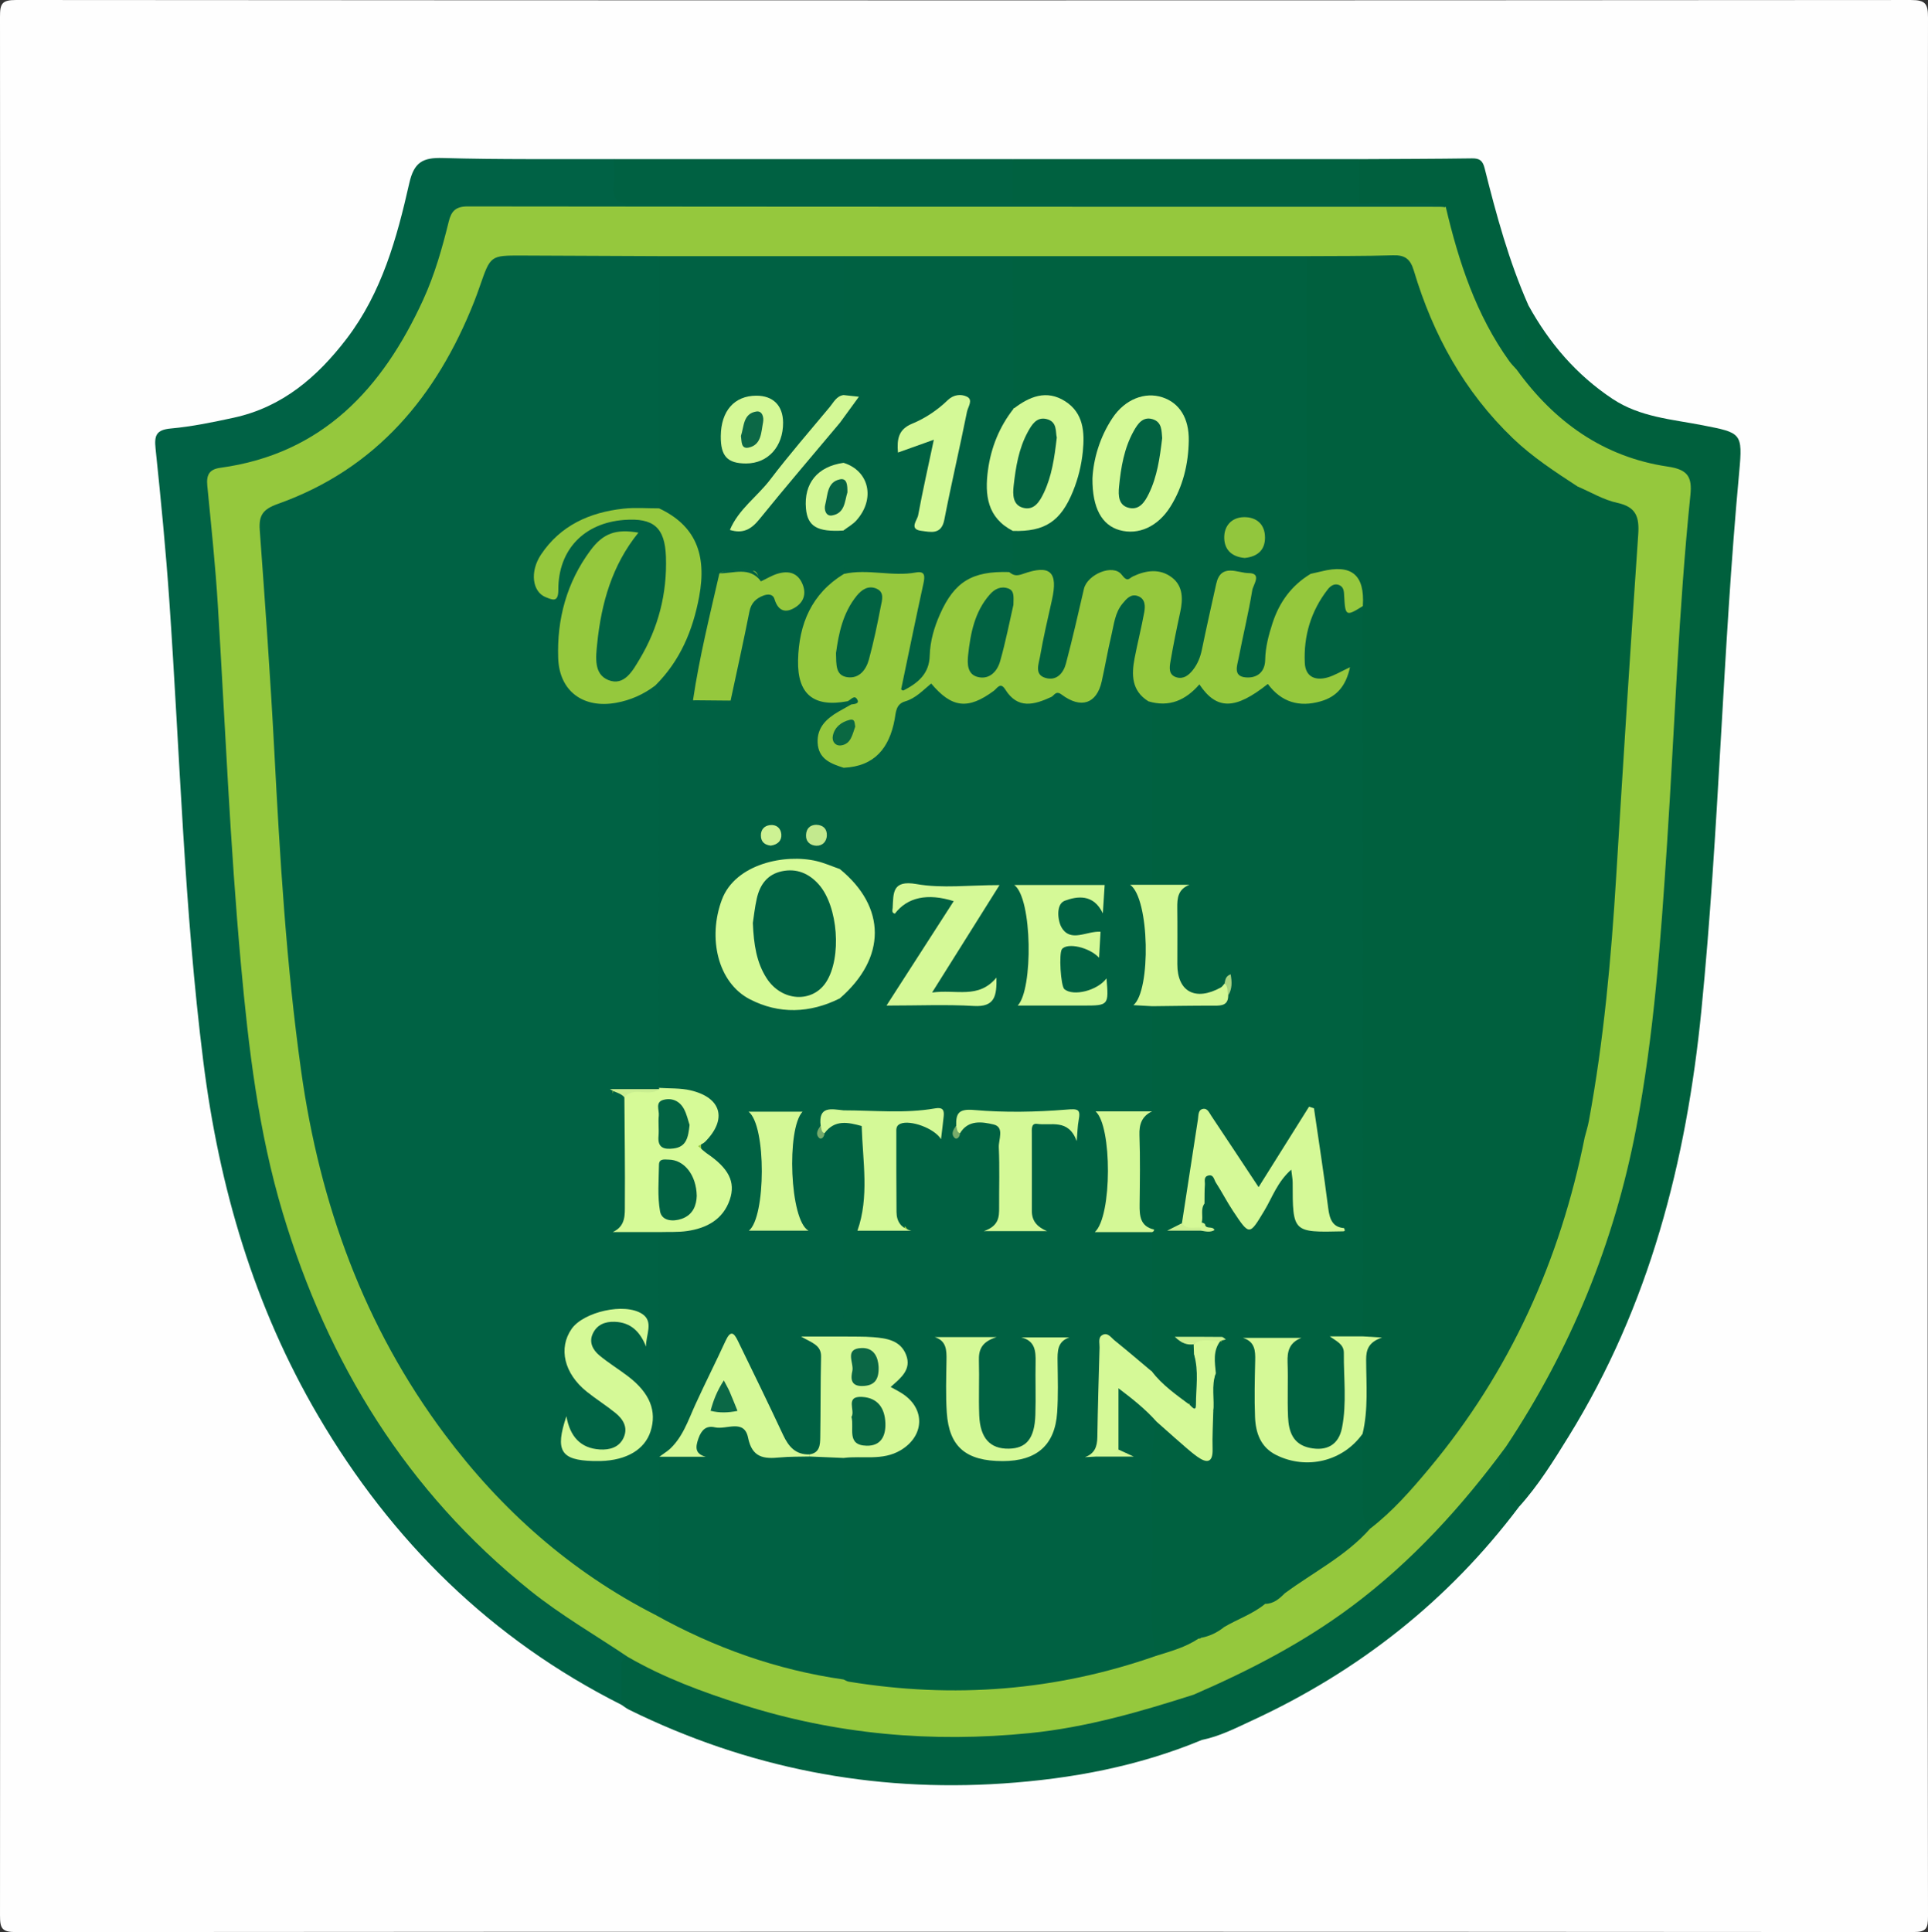 <?xml version="1.0" encoding="UTF-8"?>
<svg xmlns="http://www.w3.org/2000/svg" xmlns:xlink="http://www.w3.org/1999/xlink" width="4761.59pt" height="4771.33pt" viewBox="0 0 4761.59 4771.33" version="1.1">
<rect x="0" y="0" width="4761.59" height="4771.33" fill="#333333" stroke="none"/>
<defs>
<clipPath id="clip1">
  <path d="M 0 0 L 4761.59 0 L 4761.59 4771.328 L 0 4771.328 Z M 0 0 "/>
</clipPath>
</defs>
<g id="surface1">
<g clip-path="url(#clip1)" clip-rule="nonzero">
<path style=" stroke:none;fill-rule:evenodd;fill:rgb(99.609%,99.609%,99.609%);fill-opacity:1;" d="M 4760.781 2390.352 C 4760.781 3171.102 4760.559 3951.844 4761.59 4732.59 C 4761.629 4763.25 4757.051 4771.266 4724.141 4771.246 C 3162.641 4770.168 1601.148 4770.141 39.656 4771.328 C 4.406 4771.359 0.004 4761.988 0.023 4730.176 C 0.891 3167.129 0.895 1604.09 0 41.051 C -0.02 8.98 4.758 -0.031 39.746 0 C 1599.691 1.16 3159.641 1.16 4719.578 0.039 C 4755.871 0.012 4761.641 9.762 4761.59 43.461 C 4760.539 825.762 4760.781 1608.051 4760.781 2390.352 "/>
</g>
<path style=" stroke:none;fill-rule:evenodd;fill:rgb(0%,38.426%,27.051%);fill-opacity:1;" d="M 1534.801 4210.051 C 1213.121 4048.117 967.379 3805.898 786.184 3497.012 C 627.395 3226.309 541.035 2931.719 502.137 2621.48 C 454.703 2243.211 444.387 1862.328 418.098 1482.559 C 409.438 1357.531 397.266 1232.719 384.219 1108.051 C 380.801 1075.398 385.602 1061.449 422.051 1058.148 C 474.203 1053.422 526.023 1042.641 577.344 1031.5 C 697.215 1005.48 783.969 930.949 856.211 836.352 C 943.012 722.68 980.148 588.121 1010.789 452.43 C 1022.512 400.559 1043.961 388.809 1093.602 390.23 C 1234.371 394.281 1375.309 392.512 1516.18 393.031 C 1527.18 403.461 1528.52 417.328 1530.32 431.281 C 1537.59 487.379 1537.699 487.98 1596.379 488.031 C 1879.809 488.32 2163.238 488.172 2446.672 488.129 C 2465.25 488.129 2483.828 488 2502.41 489.23 C 2786.281 487.23 3070.141 486.898 3353.988 489.262 C 3407.898 487.43 3461.852 488.262 3515.781 488.781 C 3535.449 488.969 3556.461 487.059 3571.328 504.828 C 3567.922 526.711 3549.441 522.969 3535.422 524.699 C 3515.469 527.16 3495.211 525.762 3475.09 525.762 C 2722.559 525.781 1970.039 525.77 1217.512 525.781 C 1130.199 525.789 1129.66 525.66 1106.078 607.449 C 1062.512 758.578 996.59 896.211 879.535 1006.121 C 793.836 1086.602 697.926 1144.559 580.523 1164.16 C 527.102 1173.078 523.004 1181.559 528.578 1235.559 C 545.246 1397.07 553.68 1559.16 563.66 1721.199 C 574.867 1903.238 583.582 2085.449 598.824 2267.289 C 615.254 2463.262 632.336 2659.012 675.113 2851.379 C 755.637 3213.488 918.117 3532.559 1180.969 3796.621 C 1279.469 3895.582 1390.34 3980.27 1511.781 4050.352 C 1528.762 4060.148 1549.34 4066.648 1556.199 4088.582 C 1539.289 4127.332 1560.559 4172.844 1534.801 4210.051 "/>
<path style=" stroke:none;fill-rule:evenodd;fill:rgb(0%,37.646%,23.926%);fill-opacity:1;" d="M 3774.801 754.141 C 3826.031 847.141 3892.801 925.379 3982.219 984.879 C 4050.66 1030.422 4129.25 1035.328 4205.559 1050.309 C 4300.238 1068.891 4304.352 1068.621 4295.379 1165.27 C 4254.309 1607.75 4245.73 2052.461 4201.969 2494.738 C 4165 2868.391 4073.512 3224.738 3873.98 3547.469 C 3836.641 3607.859 3799.219 3668.398 3751.27 3721.391 C 3719.352 3724.359 3718.262 3699.699 3716.57 3679.422 C 3713.68 3644.691 3713.609 3609.719 3710.801 3574.949 C 3714.469 3551.23 3728.129 3531.988 3740.629 3512.629 C 3926.078 3225.578 4021.789 2908.219 4060.02 2571.199 C 4081.82 2379.078 4096.602 2186.512 4107.75 1993.441 C 4119.148 1795.93 4128.852 1598.25 4144.789 1401.039 C 4149.27 1345.648 4151.73 1289.961 4159.711 1234.711 C 4167.012 1184.129 4159.57 1173.391 4110.039 1164.941 C 3972.172 1141.43 3864.488 1067.219 3771.148 967.84 C 3756.199 951.91 3742.121 935.309 3742.238 911.488 C 3752.148 875.789 3752.352 839.219 3753.238 802.52 C 3753.691 784.5 3747.441 761.141 3774.801 754.141 "/>
<path style=" stroke:none;fill-rule:evenodd;fill:rgb(0%,38.036%,25.488%);fill-opacity:1;" d="M 1534.801 4210.051 C 1534.789 4181.461 1534.602 4152.871 1534.852 4124.281 C 1534.969 4111.195 1531.602 4096.008 1550.449 4091.715 C 1601.84 4094.766 1641.559 4128.039 1687.578 4145.145 C 1887.262 4219.363 2090.289 4271.742 2305.762 4275.027 C 2509.191 4278.121 2706.641 4253.535 2898.57 4185.863 C 2913.039 4180.762 2927.859 4175.25 2943.73 4180.434 C 2957.762 4190.512 2952.68 4205.328 2951.57 4218.094 C 2949.102 4246.32 2954.309 4272.379 2968.23 4296.871 C 2811.059 4362.23 2645.789 4392.988 2477.301 4404.34 C 2153.762 4426.121 1845.441 4365.699 1553.969 4222.387 C 1547.191 4219.066 1541.18 4214.199 1534.801 4210.051 "/>
<path style=" stroke:none;fill-rule:evenodd;fill:rgb(0%,38.036%,25.098%);fill-opacity:1;" d="M 2968.23 4296.871 C 2934.18 4279.977 2927.648 4244.016 2947.898 4185.047 C 2952.691 4167.605 2968.09 4162.848 2982.172 4157 C 3173.859 4077.332 3343.352 3963.082 3493.441 3820.996 C 3563.828 3754.371 3625.871 3679.141 3683.559 3600.75 C 3692.559 3588.531 3696.828 3567.711 3719.762 3571.949 C 3732.328 3605.879 3728.781 3641.25 3728.68 3676.23 C 3728.621 3695.469 3729.5 3713.441 3751.27 3721.391 C 3576.699 3953.262 3355.488 4127.031 3092.75 4248.625 C 3052.379 4267.301 3012.469 4287.883 2968.23 4296.871 "/>
<path style=" stroke:none;fill-rule:evenodd;fill:rgb(0%,38.036%,25.877%);fill-opacity:1;" d="M 2501.641 502.391 C 2187.461 502.602 1873.27 502.27 1559.09 503.789 C 1522.98 503.961 1512.398 491.449 1515.77 457.988 C 1517.93 436.539 1516.18 414.691 1516.18 393.031 L 2501.641 393.031 C 2522.441 429.48 2522.172 465.941 2501.641 502.391 "/>
<path style=" stroke:none;fill-rule:evenodd;fill:rgb(0%,38.036%,25.098%);fill-opacity:1;" d="M 2501.641 502.391 L 2501.641 393.031 L 3356.949 393.031 C 3377.75 429.48 3377.469 465.93 3356.961 502.391 C 3071.852 502.391 2786.75 502.391 2501.641 502.391 "/>
<path style=" stroke:none;fill-rule:evenodd;fill:rgb(0%,37.646%,24.315%);fill-opacity:1;" d="M 3356.961 502.391 C 3356.961 465.93 3356.961 429.48 3356.949 393.031 C 3449.859 392.512 3542.77 392.43 3635.66 391.121 C 3654.469 390.859 3661.949 396.941 3666.629 415.578 C 3695.531 530.672 3726.539 645.191 3774.801 754.141 C 3756.141 785.109 3769.32 818.969 3766.449 851.359 C 3764.441 873.949 3767.539 897.25 3745.609 912.66 C 3728.699 914.328 3720.82 901.859 3713.039 890.648 C 3638.84 783.629 3594.191 664.191 3565.68 538.059 C 3563.609 528.879 3563.68 519.57 3570.879 511.969 C 3526.75 492.91 3480.441 506.98 3435.281 503.371 C 3409.309 501.301 3383.078 502.602 3356.961 502.391 "/>
<path style=" stroke:none;fill-rule:evenodd;fill:rgb(58.397%,78.514%,23.926%);fill-opacity:1;" d="M 3570.879 511.969 C 3602.719 647.129 3645.578 777.75 3727.691 892.16 C 3732.961 899.488 3739.609 905.852 3745.621 912.66 C 3838.699 1041.648 3959.988 1128.828 4119.25 1152.32 C 4167.871 1159.5 4179.461 1177.23 4174.77 1222.859 C 4145.359 1508.961 4135.941 1796.449 4117.129 2083.301 C 4101.66 2319.051 4085.219 2555.059 4040.57 2787.719 C 3986.289 3070.539 3879.18 3332.012 3719.75 3571.949 C 3610.34 3720.488 3487.422 3855.703 3338.801 3966.734 C 3218.012 4056.969 3085.52 4125.379 2947.898 4185.047 C 2815.75 4227.371 2683.02 4265.84 2543.859 4279.867 C 2301.121 4304.316 2063.941 4283.281 1830.941 4208.949 C 1733.691 4177.938 1638.898 4142.91 1550.449 4091.715 C 1469.891 4037.547 1385.648 3989.121 1309.52 3928.059 C 1004.531 3683.379 809.961 3366.789 698.461 2995.66 C 638.086 2794.719 613.77 2587.711 594.871 2379.648 C 568.145 2085.352 556.102 1790.172 538.062 1495.352 C 532.023 1396.648 521.602 1298.18 511.98 1199.719 C 509.426 1173.59 516.152 1159.051 544.039 1155.25 C 796.594 1120.781 944.582 959.41 1044.871 740.852 C 1073.352 678.781 1091.988 613.289 1108.25 547.18 C 1114.551 521.551 1125.301 509.73 1155.07 509.77 C 1955.719 510.762 2756.359 510.641 3557.012 510.762 C 3561.629 510.762 3566.262 511.551 3570.879 511.969 "/>
<path style=" stroke:none;fill-rule:evenodd;fill:rgb(0%,38.426%,26.66%);fill-opacity:1;" d="M 1618.75 3988.051 C 1409.309 3881.238 1238.148 3729.191 1098.172 3541.891 C 899.062 3275.469 789.84 2972.871 743.871 2645.539 C 707.059 2383.359 691.406 2119.469 677.496 1855.328 C 667.895 1673.09 654.844 1491.02 641.504 1309.02 C 638.801 1272.141 649.879 1257.34 686.207 1244.41 C 929.234 1157.922 1078.629 978.469 1171.109 744.781 C 1176.23 731.84 1180.898 718.711 1185.469 705.559 C 1211.391 631.031 1211.352 630.84 1288.609 631.07 C 1401.648 631.41 1514.691 632.039 1627.73 632.551 C 1639.629 646.25 1642.199 662.922 1642.262 680.121 C 1642.891 858.871 1643.371 1037.621 1641.988 1216.359 C 1641.922 1225.609 1640.578 1234.801 1637.879 1243.602 C 1622.379 1277.621 1590.852 1267.52 1564.75 1268.012 C 1479.27 1269.629 1407.578 1299.969 1354.262 1367.41 C 1332.32 1395.172 1321.879 1426.73 1351.238 1458.359 C 1371.191 1450.969 1364.609 1434.172 1367.238 1422.051 C 1388.461 1324.289 1477.16 1261 1576.781 1272.75 C 1610.852 1276.781 1633.699 1293.879 1646.469 1325.781 C 1658.309 1355.359 1660.711 1386.02 1657.648 1417.051 C 1651.219 1482.219 1634.391 1544.73 1606.621 1604.16 C 1600.07 1618.18 1593.57 1632.52 1583.371 1644.191 C 1561.281 1669.469 1541.578 1701.66 1499.879 1688.398 C 1473.18 1679.898 1456.781 1639.16 1461.09 1596.18 C 1470.578 1501.629 1496.07 1411.93 1550.25 1325.66 C 1509.621 1325.941 1485.172 1343.82 1466.852 1368.93 C 1413.02 1442.781 1389.512 1527.762 1391.031 1617.531 C 1392.379 1697.641 1453.691 1739 1531.879 1720.281 C 1551.578 1715.559 1569.988 1707.738 1588.09 1698.789 C 1601.879 1691.98 1616.27 1683.602 1630.09 1699.48 C 1642.449 1717.121 1642.309 1737.469 1642.34 1757.461 C 1642.781 2049.199 1642.73 2340.922 1642.422 2632.648 C 1642.41 2646.531 1642.109 2660.449 1638.461 2673.949 C 1636.922 2679.41 1634.32 2684.43 1630.879 2688.941 C 1593.48 2711.211 1554.422 2696.859 1515.789 2692.5 C 1509.648 2693.629 1515.289 2704.051 1514.059 2697.98 C 1513.539 2695.469 1514.852 2695.219 1517.289 2694.59 C 1533.16 2690.449 1543.469 2697.73 1551.422 2710.461 C 1572.629 2812.102 1560.809 2999.281 1531.852 3031.551 C 1564.629 3027.199 1598.211 3020.309 1630.078 3039.02 C 1644.77 3059.512 1642.059 3083.301 1641.801 3106.16 C 1640.359 3235.828 1646 3365.551 1638.469 3495.172 C 1636.941 3521.531 1642.352 3547.41 1648.469 3573 C 1653.691 3587.621 1642.91 3600.129 1643.25 3614.148 C 1640.559 3717.129 1643.602 3820.09 1641.781 3923.02 C 1641.371 3946.586 1646.719 3973.625 1618.75 3988.051 "/>
<path style=" stroke:none;fill-rule:evenodd;fill:rgb(0%,38.036%,25.877%);fill-opacity:1;" d="M 2854.891 4089.242 C 2607.449 4176.02 2354.32 4195.105 2096.078 4152.879 C 2091.641 4152.152 2087.539 4149.348 2083.281 4147.504 C 2072.238 4135.312 2069.078 4120.266 2069.02 4104.633 C 2068.398 3945.996 2066.82 3787.352 2069.84 3628.719 C 2069.949 3622.57 2071.629 3616.559 2073.328 3610.73 C 2083.629 3584.59 2107.238 3587.629 2128.391 3586.801 C 2156.262 3585.719 2184.191 3586.59 2210.141 3573.621 C 2263.969 3546.73 2271.609 3490.102 2223.121 3455.309 C 2196.691 3436.359 2186.07 3424.359 2211.672 3395 C 2237.199 3365.711 2226.238 3337.262 2189.891 3322.18 C 2169.34 3313.648 2147.469 3314.68 2125.852 3313.488 C 2106.141 3312.41 2084.43 3314.77 2074.031 3291.191 C 2063.52 3247.07 2068.852 3202.309 2068.59 3157.898 C 2067.941 3048.738 2067.191 2939.57 2068.949 2830.441 C 2069.77 2779.828 2077.961 2772.82 2123.129 2773.559 C 2144.551 2785.719 2142.629 2807.328 2142.68 2826.871 C 2142.801 2885.57 2147.391 2944.551 2140 3002.891 C 2136.961 3026.922 2146.309 3028.59 2164.551 3027.961 C 2187.43 3027.172 2210.422 3026.59 2243.199 3037.371 C 2238.449 3034.781 2234.75 3024.379 2234.148 3030.551 C 2233.871 3033.34 2232.648 3033.039 2229.578 3031.719 C 2203.488 3020.371 2201.328 2996.77 2200.641 2973.379 C 2199.16 2922.391 2199.16 2871.352 2200.441 2820.352 C 2201.82 2765.98 2215.121 2756.328 2270.039 2765.852 C 2285.02 2768.441 2299.629 2771.75 2313.91 2781.27 C 2313.852 2754.941 2296.762 2755.621 2279.461 2756.199 C 2231.551 2757.789 2183.621 2757.172 2135.699 2756.75 C 2115.891 2756.578 2095.039 2758.75 2078.738 2742.93 C 2063.27 2712.328 2069.879 2679.43 2069.34 2647.488 C 2068.371 2590.57 2069.801 2533.602 2066.199 2476.77 C 2068.16 2456.648 2082.051 2443.578 2095.32 2430.879 C 2160.469 2368.602 2165.988 2236.809 2094.27 2180.719 C 2081.121 2170.441 2069.371 2157.238 2066.648 2138.988 C 2074.18 2061.121 2062.422 1982.578 2074.93 1904.941 C 2081.629 1888.988 2095.949 1882.441 2111.031 1878.641 C 2156.91 1867.039 2185.25 1836.02 2190.941 1791.809 C 2198.641 1732.012 2247.078 1714.801 2286.48 1687.109 C 2298.762 1678.48 2310.391 1683.672 2319.719 1693.27 C 2359.711 1734.359 2401.879 1729.359 2444.98 1699.289 C 2464.262 1685.84 2481.641 1685.031 2498.641 1702.898 C 2522.68 1728.172 2550.719 1727.469 2579.449 1712.988 C 2601.391 1701.93 2620.039 1700.148 2644.391 1712.09 C 2678.352 1728.738 2698.352 1715.641 2708.762 1677.91 C 2721.121 1633.109 2727.59 1587 2738.301 1541.809 C 2744.102 1517.32 2752.93 1494.422 2772.531 1477.301 C 2784.738 1466.641 2798.371 1459.281 2814.84 1466.16 C 2831.121 1472.949 2836.859 1487.391 2837.328 1503.719 C 2838.23 1535.07 2830.922 1565.57 2821.691 1594.871 C 2804.91 1648.141 2810.238 1695.359 2850.449 1736.422 C 2853.281 1742.02 2856.211 1747.762 2856.488 1753.852 C 2862.809 1892.109 2862.539 2030.379 2856.711 2168.648 C 2856.512 2173.27 2853.801 2177.359 2852.012 2181.551 C 2840.512 2196.41 2826.789 2196.41 2813.141 2188.578 C 2855.051 2225.57 2853.738 2443.379 2808.449 2481.719 C 2825.02 2473.871 2839.359 2471.949 2851.391 2486.449 C 2864.648 2572.031 2868.109 2657.52 2849.898 2742.891 C 2805.121 2768.301 2760.02 2758.969 2722.82 2749.629 C 2767.738 2781.961 2763.621 3009.16 2710.172 3037.27 C 2756.148 3026.48 2802.719 3016.531 2848.77 3039.91 C 2854.469 3047.449 2858.07 3056.191 2858.238 3065.359 C 2860.059 3167.66 2865.219 3269.988 2855.441 3372.051 C 2847.059 3394.57 2832.602 3387.102 2818.648 3378.77 C 2797.309 3366.051 2779.16 3349.25 2761 3332.48 C 2754.371 3326.352 2747.309 3317.301 2737.5 3320.539 C 2724.012 3324.98 2728.109 3338.48 2727.98 3348.488 C 2727.379 3394.781 2727.988 3441.09 2727.621 3487.379 C 2727.352 3521.398 2726.77 3555.48 2706.469 3585.281 C 2706.191 3585.68 2707.641 3587.988 2708.68 3588.391 C 2709.949 3588.871 2711.641 3588.27 2713.469 3587.988 C 2736.691 3584.988 2759.059 3587.531 2780.949 3595.09 C 2786.852 3596.461 2781.691 3583.621 2780.852 3589.77 C 2780.5 3592.238 2779.488 3592.789 2777.73 3592.648 C 2767.93 3591.852 2761.051 3586.648 2755.809 3578.629 C 2742.641 3535.211 2751.641 3490.191 2746.059 3446.129 C 2743.172 3423.309 2757.172 3414.109 2777.469 3427.559 C 2814.41 3452.031 2852.68 3476 2864.969 3523.379 C 2855.93 3698.699 2860.141 3874.07 2862.262 4049.426 C 2862.43 4063.387 2863.898 4077.172 2854.891 4089.242 "/>
<path style=" stroke:none;fill-rule:evenodd;fill:rgb(0%,37.646%,24.315%);fill-opacity:1;" d="M 3913.828 2808.449 C 3853.012 3112.672 3729.23 3387.41 3529.762 3626.461 C 3485.211 3679.852 3439.48 3732.301 3383.91 3774.984 C 3351.602 3767.328 3353.762 3740.012 3352.852 3716.672 C 3350.648 3659.988 3351.66 3603.238 3353.199 3546.551 C 3363.98 3486.77 3361.449 3426.309 3362.25 3365.988 C 3362.602 3339.77 3363.43 3313.09 3385.941 3307.27 C 3380.98 3310.699 3369.43 3309.73 3359.578 3296.43 C 3349.672 3276.051 3351.219 3254.121 3351.211 3232.57 C 3351.02 2674.012 3351.121 2115.449 3351.07 1556.891 C 3351.07 1541.398 3352 1525.98 3352.871 1510.621 C 3352.828 1501.469 3352.809 1492.199 3352.52 1482.969 C 3351.039 1435.75 3334.391 1419.73 3287.328 1419.828 C 3266.422 1419.879 3244.09 1429.57 3225.871 1410.711 C 3212.691 1393.512 3212.16 1373.18 3212.102 1353.09 C 3211.48 1131.922 3211.648 910.762 3211.98 689.59 C 3212.012 669.41 3212.422 649.121 3226.801 632.57 C 3297.879 632.051 3368.988 632.711 3440.02 630.449 C 3469.699 629.512 3483.059 639.27 3491.852 668.648 C 3539.121 826.621 3616.43 967.371 3736.66 1082.641 C 3784.969 1128.961 3840.57 1165.109 3896.172 1201.422 C 3912.07 1222.879 3911.23 1247.898 3911.191 1272.699 C 3910.328 1774.078 3913.18 2275.461 3909.66 2776.84 C 3909.578 2787.672 3907.789 2798.512 3913.828 2808.449 "/>
<path style=" stroke:none;fill-rule:evenodd;fill:rgb(0%,38.036%,25.098%);fill-opacity:1;" d="M 3365.809 1496.711 C 3365.961 2097.891 3366.102 2699.07 3366.25 3300.25 C 3342.379 3321.66 3317.379 3314.371 3302.621 3307.98 C 3319.551 3310.66 3330.48 3330.922 3331.629 3356.91 C 3333.801 3406.371 3335.629 3456.031 3330.699 3505.32 C 3325.551 3556.93 3294.93 3588.871 3254.109 3589.762 C 3207.191 3590.789 3174 3558.871 3169.09 3503.602 C 3164.57 3452.738 3166.488 3401.551 3168.32 3350.52 C 3168.852 3335.75 3171.828 3321.262 3187.391 3310.289 C 3157.809 3316.121 3130.191 3313.98 3100.859 3314.441 C 3115.762 3364.449 3108.129 3415.121 3109.711 3465.328 C 3111.219 3512.898 3112.77 3563.539 3164.949 3583.07 C 3221.539 3604.27 3280.191 3606.559 3330.969 3562.672 C 3341.281 3553.762 3349.371 3541.191 3365.16 3540.75 C 3365.52 3600.59 3366.129 3660.441 3366.109 3720.281 C 3366.109 3740.691 3367.23 3760.23 3383.91 3774.984 C 3324.301 3842.305 3243.949 3882.242 3173.078 3934.691 C 3153.422 3936.898 3135.352 3942.086 3124.531 3960.77 C 3094.238 3985.688 3056.961 3998.238 3023.641 4017.785 C 3003.039 4023.441 2977.91 4019.391 2966.48 4044.586 C 2964.75 4046.293 2962.691 4046.855 2960.32 4046.293 C 2948.57 4051.676 2935.75 4048.125 2923.691 4050.598 C 2892.238 4057.051 2881.75 4039.145 2878.961 4012.383 C 2876.871 3992.309 2877.57 3972.145 2877.57 3952.008 C 2877.539 3843.574 2877.328 3735.148 2877.711 3626.719 C 2877.789 3603.648 2875.859 3579.961 2889.328 3559.199 C 2910.93 3537.82 2924.59 3558.75 2940.051 3569.141 C 2949.98 3575.82 2958.891 3589.129 2971.52 3584.238 C 2987.891 3577.898 2981.25 3560.512 2981.961 3547.621 C 2983.16 3526.27 2981.648 3504.762 2986.422 3483.602 C 2994.199 3454.121 2990.309 3424.16 2990.328 3394.391 C 2992.199 3367.172 2985.27 3338.449 3003.578 3314.102 C 3005.961 3312.07 3009.422 3310.031 3011.559 3311.48 C 3016.66 3314.91 3020.871 3312.691 3015.102 3310.449 C 3014.469 3310.199 3014.77 3307.57 3014.648 3306.051 C 2983.891 3320.059 2951.988 3309.32 2915.75 3309.82 C 2914.48 3309.68 2921.809 3319.02 2920.27 3313.02 C 2919.781 3311.129 2921.121 3310.801 2924.262 3310.789 C 2935.289 3310.719 2945.789 3311.77 2953.102 3321.691 C 2958.219 3330.699 2960.109 3340.48 2960.59 3350.66 C 2956.871 3389.531 2969.629 3429.82 2950.621 3467.34 C 2911.281 3470.922 2861.66 3433.281 2844.91 3387.09 C 2845.148 3272.281 2845.398 3157.469 2845.648 3042.672 C 2815.648 3032.109 2803.73 3010.738 2804.059 2979.27 C 2804.672 2920.43 2804.012 2861.578 2804.352 2802.73 C 2804.52 2773.488 2813.191 2751.039 2845.199 2744.559 C 2845.34 2657.988 2845.48 2571.422 2845.629 2484.852 C 2865.129 2463.641 2891.109 2472.371 2914.66 2469.949 C 2948.969 2466.441 2985.051 2478.52 3017.352 2458.199 C 3025.051 2448.449 3031.82 2438.262 3032.602 2424.699 C 3029.461 2432.102 3027.051 2439.41 3021.141 2444.75 C 3008.84 2455.82 2993.641 2458.012 2978.102 2459.309 C 2913.059 2464.781 2897.859 2451.398 2896.961 2386.129 C 2896.352 2341.379 2896.121 2296.602 2897.23 2251.852 C 2897.711 2232.09 2897.289 2211.461 2915.699 2196.801 C 2891.559 2196.52 2865.898 2205.961 2845.621 2184.961 C 2845.621 2051.879 2845.648 1918.801 2845.602 1785.719 C 2845.59 1767.289 2848.191 1748.34 2836.281 1731.941 C 2877.07 1721.789 2921.301 1721.82 2953.172 1686.719 C 2962.801 1676.121 2971.91 1688.91 2979.969 1695.941 C 3020.879 1731.711 3045.719 1734.789 3090.512 1702.262 C 3116.789 1683.18 3134.23 1678.809 3162.27 1702.449 C 3211.391 1743.84 3266.23 1732.23 3313.91 1674.352 C 3282.43 1682 3251.949 1696.461 3227.578 1670.359 C 3202.559 1643.578 3207.219 1610.82 3214.512 1578.172 C 3223.648 1537.23 3233.879 1496.828 3259.23 1462.309 C 3269.59 1448.199 3282.379 1435.781 3301.289 1437.738 C 3322.16 1439.91 3329.219 1456.379 3329.328 1474.469 C 3329.512 1503.262 3351.621 1492.781 3365.809 1496.711 "/>
<path style=" stroke:none;fill-rule:evenodd;fill:rgb(0%,38.036%,26.268%);fill-opacity:1;" d="M 2074 2465.57 C 2093.578 2557.172 2078.609 2649.922 2083.281 2742.012 C 2071.109 2758.969 2037.512 2746.66 2035.398 2777.078 C 2034.941 2780.91 2030.559 2784.07 2033.148 2788.648 C 2034.52 2786.039 2036.309 2783.75 2038.68 2781.512 C 2055.609 2767.352 2075.48 2760.699 2096.648 2761.32 C 2109.398 2761.699 2128.898 2756.371 2128.121 2780.762 C 2089.949 2774.391 2082.18 2792.859 2082.551 2827.922 C 2084.219 2985.469 2083.281 3143.039 2083.281 3300.609 C 2058.828 3322.398 2032.02 3314.289 1996.602 3304.629 C 2030.309 3316.289 2039.309 3336.539 2040.109 3361.141 C 2042.102 3422.48 2042.57 3483.879 2039.801 3545.199 C 2038.871 3565.641 2032.711 3584.59 2013.121 3595.73 C 1971.219 3609.398 1945.211 3589.621 1927.449 3554 C 1893.789 3486.48 1865.59 3416.352 1829.559 3349.969 C 1823.789 3339.359 1820.969 3322.781 1808.262 3321.691 C 1791.059 3320.211 1789.84 3339.59 1783.531 3350.879 C 1749.68 3411.449 1726.41 3477.129 1693.809 3538.309 C 1683.91 3556.898 1676.59 3578.941 1650.5 3581.781 C 1606.672 3566.629 1621.039 3522.18 1622.871 3499.32 C 1634.57 3353.148 1623.078 3207.09 1627.711 3061.129 C 1627.91 3054.98 1627.738 3048.801 1627.738 3042.648 C 1641.441 3025.199 1661.328 3029.891 1679.18 3029.16 C 1707.738 3027.98 1734.23 3021.379 1757.262 3004.07 C 1802.57 2970.039 1805.449 2911.309 1759.828 2873.301 C 1729.461 2847.988 1720.301 2828.52 1747.398 2793.391 C 1776.988 2755.039 1755 2717.309 1701.898 2703.148 C 1677.199 2696.559 1648.398 2708.551 1627.301 2686.52 C 1627.441 2371.691 1627.539 2056.871 1627.852 1742.051 C 1627.871 1724.879 1627.5 1708.109 1618.379 1692.852 C 1613.23 1672.559 1629.219 1662.25 1639.469 1649.77 C 1703.66 1571.609 1722.699 1480.34 1716.422 1382.289 C 1713.828 1341.82 1693.359 1309.879 1660.66 1285.691 C 1648.66 1276.809 1632.25 1272.48 1627.75 1255.391 C 1627.75 1047.781 1627.738 840.172 1627.73 632.551 C 1779.578 632.551 1931.43 632.551 2083.281 632.539 C 2093.828 644.828 2097.328 659.621 2097.281 675.191 C 2096.961 769.922 2101.289 864.672 2094.961 959.23 C 2058.34 1023.988 2002.77 1073.949 1957.609 1132.18 C 1914.32 1187.988 1868.391 1241.699 1813.969 1299.371 C 1848.738 1297.422 1862.16 1279.012 1876.711 1261.809 C 1932.461 1195.859 1985.379 1127.531 2042.461 1062.711 C 2051.941 1051.949 2060.629 1030.129 2082.43 1047.391 C 2099.969 1077.762 2099.82 1109.309 2089.02 1141.59 C 2079.43 1155.551 2062.328 1155.809 2049.148 1163.27 C 2014.262 1183.012 2001.609 1214.77 2003.672 1252.762 C 2005.621 1288.648 2033.172 1295.828 2061.84 1300.77 C 2072.539 1302.609 2083.121 1305.23 2089.441 1315.59 C 2100.609 1345.43 2097.078 1375.969 2093.961 1406.449 C 2088.809 1429.488 2069.488 1441.391 2053.891 1455.84 C 2009.391 1497.051 1989.27 1549.77 1984.52 1608.129 C 1977.301 1696.871 2001.672 1722.602 2089.469 1724.789 C 2096.219 1727.262 2101.031 1731.82 2104.039 1738.281 C 2103.219 1759.82 2083.031 1762.012 2070.27 1770.988 C 2018.102 1807.648 2018.059 1845.559 2071.07 1879.352 C 2077.52 1883.461 2084.41 1886.719 2083.629 1896.039 C 2083.52 1960.039 2082.762 2024.059 2083.648 2088.059 C 2083.93 2108.352 2079.488 2127.129 2074.059 2146.109 C 2060.359 2156.66 2047.109 2148.391 2034.699 2143.93 C 2003.281 2132.629 1970.941 2131.488 1938.422 2133.738 C 1838.219 2140.672 1780.359 2202.93 1779.602 2303.672 C 1778.828 2406.219 1837.512 2471.828 1937.719 2479.398 C 1970.211 2481.859 2002.621 2481.031 2033.988 2469.5 C 2046.68 2464.84 2059.801 2457.719 2074 2465.57 "/>
<path style=" stroke:none;fill-rule:evenodd;fill:rgb(0%,38.036%,25.098%);fill-opacity:1;" d="M 3226.801 632.57 C 3226.801 873.102 3226.84 1113.629 3226.719 1354.16 C 3226.699 1375.789 3225.68 1397.41 3236.949 1417.129 C 3236.5 1429.25 3228.238 1436.82 3220.172 1443.82 C 3171.75 1485.828 3152.262 1542.262 3140.23 1602.5 C 3137.801 1614.66 3137.641 1627.211 3134.531 1639.211 C 3126.852 1668.98 3106.398 1685.039 3076.719 1681.512 C 3042.328 1677.41 3043.5 1649.379 3047.289 1624.102 C 3055.09 1572.031 3068.051 1520.871 3076.961 1468.988 C 3079.469 1454.371 3093.602 1433.16 3065.391 1428.141 C 3042.469 1424.059 3021.941 1429.328 3014.051 1455.949 C 3007.871 1476.801 3004.551 1498.25 3000.32 1519.488 C 2993.648 1552.922 2986.18 1586.141 2976.621 1618.871 C 2970.852 1638.621 2960.73 1655.828 2944.77 1669.141 C 2932.309 1679.551 2918.34 1685.75 2901.898 1680.371 C 2883.73 1674.43 2881.988 1658.289 2880.539 1642.73 C 2878.34 1619.32 2882.07 1596.43 2887.82 1573.77 C 2891.621 1558.762 2895.051 1543.66 2898.059 1528.469 C 2915.77 1439.148 2887.762 1413.301 2798.949 1438.27 C 2784.488 1442.328 2774.012 1440.461 2760.102 1434.18 C 2719.07 1415.68 2697.93 1427.789 2686.031 1472.262 C 2674.809 1514.18 2668.469 1557.18 2658.199 1599.301 C 2652.711 1621.82 2646.828 1644.672 2632.199 1663.43 C 2618.648 1680.809 2600.43 1688.469 2578.75 1681.898 C 2556.031 1675.012 2554.191 1654.941 2555.82 1636.34 C 2560.441 1583.77 2574.121 1532.77 2585.352 1481.352 C 2596.578 1429.922 2589.711 1421.641 2538.852 1430.512 C 2517.262 1434.281 2498.801 1437.012 2488.051 1412.93 C 2487.699 1379.871 2484.621 1346.59 2496.129 1314.52 C 2504.102 1303.238 2516.512 1301.27 2528.738 1300.199 C 2587.059 1295.07 2618.5 1257.809 2639 1207.969 C 2652.551 1175.02 2660.578 1140.27 2664.039 1105.051 C 2672.461 1019.289 2615.98 975.27 2534.969 1003.43 C 2518.48 1009.16 2502.34 1016.969 2492.352 994.059 C 2480.898 884.879 2488.199 775.551 2488.25 666.32 C 2488.262 653.699 2493.461 642.34 2501.641 632.551 C 2743.359 632.559 2985.078 632.559 3226.801 632.57 "/>
<path style=" stroke:none;fill-rule:evenodd;fill:rgb(0%,38.036%,25.877%);fill-opacity:1;" d="M 2501.648 1311.172 C 2498.141 1344.988 2510.078 1380.211 2492.379 1412.73 C 2487.879 1419.789 2480.84 1422.629 2473.102 1424.25 C 2369.77 1445.719 2321.25 1498.422 2310.41 1605.109 C 2306.969 1638.98 2298.648 1668.859 2272.461 1691.781 C 2260.66 1702.102 2247.66 1713.25 2231.09 1705.898 C 2212.031 1697.461 2218.898 1679.102 2221.102 1664.891 C 2231.07 1600.609 2248.91 1537.879 2260.34 1473.84 C 2268.09 1430.469 2261.199 1421.078 2219.84 1429.102 C 2172.98 1438.199 2129.441 1420.43 2084.211 1417.301 C 2083.738 1381.602 2083.27 1345.898 2082.801 1310.211 C 2081.609 1301.559 2086.961 1296.012 2092.012 1290.129 C 2143.949 1229.641 2141.961 1196.559 2083.281 1142.941 C 2082.93 1109.73 2086.59 1076.16 2074.34 1044.031 C 2064.711 1023.051 2082.73 1012.262 2093.328 1002.148 C 2114.719 981.73 2084.609 984.898 2083.281 975.59 L 2083.281 632.551 L 2501.641 632.551 C 2502.172 758.129 2502.699 883.711 2503.238 1009.289 C 2501.512 1046.371 2473.211 1072.27 2463.012 1106.34 C 2440.301 1182.172 2441.93 1251.691 2501.648 1311.172 "/>
<path style=" stroke:none;fill-rule:evenodd;fill:rgb(0%,38.036%,26.268%);fill-opacity:1;" d="M 2083.281 3600.449 C 2083.281 3782.801 2083.281 3965.152 2083.281 4147.504 C 1918.27 4123.965 1764.102 4068.871 1618.738 3988.051 C 1629.672 3971.5 1627.719 3952.797 1627.75 3934.402 C 1627.93 3822.113 1628.148 3709.828 1628.359 3597.539 C 1659.34 3587.391 1690.391 3579.129 1722.449 3593.371 C 1725.551 3598.711 1729.41 3585.77 1725.648 3590.699 C 1724.691 3591.941 1724.121 3591.551 1723 3590.379 C 1701.828 3568.23 1712.48 3547.25 1728.172 3529.738 C 1759.898 3494.371 1844.59 3507.621 1860.602 3552.148 C 1870.512 3579.711 1885.371 3588.191 1911.551 3585.602 C 1942.469 3582.52 1971.578 3598.852 2002.719 3594.352 C 2029.949 3591.852 2058.301 3573.93 2083.281 3600.449 "/>
<path style=" stroke:none;fill-rule:evenodd;fill:rgb(0%,37.646%,23.926%);fill-opacity:1;" d="M 3913.828 2808.449 C 3888.66 2795 3896.43 2771 3896.422 2750.469 C 3896.102 2234.121 3896.172 1717.762 3896.172 1201.41 C 3928.789 1215.309 3960.281 1234.488 3994.309 1241.82 C 4041.16 1251.93 4048.891 1277.07 4045.941 1319.91 C 4026.512 1601.801 4008.66 1883.789 3991.43 2165.82 C 3979.09 2367.77 3960.84 2568.98 3924.051 2768.141 C 3921.531 2781.738 3917.281 2795.02 3913.828 2808.449 "/>
<path style=" stroke:none;fill-rule:evenodd;fill:rgb(0%,38.036%,25.098%);fill-opacity:1;" d="M 2901.809 3551.129 C 2890.828 3569.359 2892.031 3589.531 2892.039 3609.648 C 2892.172 3734.859 2893.43 3860.094 2891.281 3985.266 C 2890.66 4021.469 2891.891 4047.227 2938.059 4040.719 C 2945.07 4039.727 2952.871 4044.297 2960.309 4046.281 C 2928.199 4068.027 2891.211 4077.832 2854.891 4089.254 C 2836.52 4000.363 2845.988 3910.379 2846.551 3821.023 C 2847.199 3717.699 2834.859 3613.711 2856.531 3511.012 C 2878.371 3516.77 2896.43 3526.801 2901.809 3551.129 "/>
<path style=" stroke:none;fill-rule:evenodd;fill:rgb(0%,38.036%,25.098%);fill-opacity:1;" d="M 2966.48 4044.586 C 2965.871 3993.742 2997.84 4012.355 3023.629 4017.785 C 3006.738 4031.32 2987.852 4040.59 2966.48 4044.586 "/>
<path style=" stroke:none;fill-rule:evenodd;fill:rgb(0%,38.036%,25.098%);fill-opacity:1;" d="M 3124.531 3960.766 C 3124.691 3922.266 3143.531 3918.516 3173.078 3934.695 C 3159.48 3948.195 3145.359 3960.723 3124.531 3960.766 "/>
<path style=" stroke:none;fill-rule:evenodd;fill:rgb(58.397%,78.514%,23.926%);fill-opacity:1;" d="M 1627.75 1255.391 C 1716.531 1297.199 1746.5 1367.711 1726.719 1473.52 C 1711.012 1557.531 1679.52 1632.078 1618.379 1692.852 C 1589.602 1714.77 1557.629 1729.078 1521.828 1735.57 C 1441.141 1750.191 1381.461 1707.691 1378.57 1625.469 C 1375.191 1528.93 1399.691 1438.16 1458.109 1359.398 C 1490.059 1316.309 1521.359 1305.941 1576.73 1315.359 C 1511.57 1395.629 1485.148 1489.5 1474.922 1589.059 C 1471.43 1623.078 1466.199 1664.789 1502.281 1679.371 C 1541.84 1695.359 1562.949 1655.711 1579.699 1627.762 C 1626.039 1550.469 1647.77 1465.27 1644.691 1375.172 C 1642.18 1302.039 1613.66 1278.57 1541.512 1283.98 C 1442.719 1291.379 1378.551 1357.25 1378.879 1456.691 C 1378.98 1489.34 1363.609 1480.871 1348.18 1474.93 C 1314.738 1462.039 1307.871 1411.988 1336.02 1369.719 C 1384.09 1297.551 1456.191 1265.27 1539.609 1256.141 C 1568.672 1252.949 1598.352 1255.48 1627.75 1255.391 "/>
<path style=" stroke:none;fill-rule:evenodd;fill:rgb(83.984%,98.047%,59.18%);fill-opacity:1;" d="M 1627.301 2686.52 C 1653.398 2688.328 1680.309 2686.719 1705.449 2692.621 C 1782.012 2710.578 1796.539 2763.898 1741.531 2819.539 C 1737.371 2823.75 1731.219 2825.988 1724.02 2830.328 C 1734.871 2839.371 1740.309 2844.719 1746.512 2848.949 C 1798.828 2884.641 1817.469 2918.281 1802.379 2962.648 C 1785.828 3011.359 1745.391 3033.09 1697.07 3040.031 C 1674.301 3043.301 1650.871 3041.922 1627.738 3042.648 L 1513.262 3042.648 C 1546.129 3027.77 1543.02 2998.641 1543.23 2973.859 C 1543.949 2885.828 1542.621 2797.77 1542.07 2709.73 C 1538.852 2693.461 1550.309 2693.48 1561 2692.691 C 1583.34 2691.039 1605.98 2695.852 1628.102 2689.578 "/>
<path style=" stroke:none;fill-rule:evenodd;fill:rgb(83.594%,97.656%,59.18%);fill-opacity:1;" d="M 1398.871 3497.41 C 1407.641 3547.77 1433.91 3576.621 1481.531 3579.52 C 1505.309 3580.969 1529.172 3574.68 1540.18 3550.32 C 1551.578 3525.109 1538.988 3504.691 1519.84 3489.199 C 1497 3470.719 1471.91 3455.031 1448.988 3436.648 C 1393.148 3391.859 1378.551 3329.309 1411.762 3281.672 C 1440.859 3239.922 1542.91 3215.809 1586.488 3245.059 C 1614.988 3264.199 1594.738 3296.871 1595.539 3325.488 C 1581.051 3288.871 1558.109 3265.539 1517.891 3264.199 C 1494.012 3263.41 1474.461 3271.422 1464.141 3293.191 C 1453.988 3314.578 1464.078 3333.621 1480.102 3347 C 1502.59 3365.789 1527.898 3381.141 1551.238 3398.949 C 1604.93 3439.93 1622.84 3484.711 1606.648 3534.922 C 1592.211 3579.699 1547.629 3606.199 1483.469 3608.059 C 1477.281 3608.23 1471.078 3608.211 1464.879 3608.051 C 1385.059 3605.898 1370.172 3582.781 1398.871 3497.41 "/>
<path style=" stroke:none;fill-rule:evenodd;fill:rgb(83.594%,97.656%,59.18%);fill-opacity:1;" d="M 1999.602 3596.879 C 1974.941 3597.559 1950.129 3596.828 1925.641 3599.23 C 1886.371 3603.102 1857.559 3599.879 1847.512 3550.359 C 1837.961 3503.359 1793.969 3531.309 1765.699 3524.828 C 1743.691 3519.77 1732.281 3531.781 1725.012 3552.121 C 1717.27 3573.801 1716.031 3590.441 1743.18 3597.539 L 1628.359 3597.539 C 1635.738 3592.289 1643.109 3587.031 1650.488 3581.781 C 1685.531 3551.73 1699.27 3508.148 1717.281 3468.699 C 1741.328 3415.988 1767.539 3364.398 1791.672 3311.82 C 1804.43 3284.02 1812.48 3291.02 1822.27 3311.129 C 1859.941 3388.449 1897.641 3465.762 1934.07 3543.672 C 1947.57 3572.551 1965 3593.031 1999.602 3591.621 "/>
<path style=" stroke:none;fill-rule:evenodd;fill:rgb(79.297%,93.75%,56.834%);fill-opacity:1;" d="M 1628.102 2689.578 C 1602.75 2710.512 1565.719 2681.531 1542.07 2709.73 C 1532.711 2698.879 1518.828 2698.211 1506.328 2689.578 "/>
<path style=" stroke:none;fill-rule:evenodd;fill:rgb(58.397%,78.514%,23.926%);fill-opacity:1;" d="M 2084.211 1417.301 C 2143.16 1403.922 2202.73 1424.629 2261.922 1413.762 C 2285.828 1409.379 2284.289 1424.129 2280.352 1442.121 C 2261.641 1527.469 2244.191 1613.09 2224.211 1708.551 C 2269.672 1687.129 2294.922 1662.262 2296.121 1619.34 C 2297.141 1583.02 2307.109 1549.262 2321.551 1516.762 C 2357.328 1436.219 2401.449 1409.84 2492.379 1412.73 C 2503.012 1421.059 2509.809 1423.18 2526.68 1417.18 C 2594.191 1393.199 2613.422 1412.73 2598.012 1481.539 C 2587.551 1528.238 2576.641 1574.898 2568.461 1622.02 C 2565.352 1639.93 2554.32 1665.68 2581.5 1673.969 C 2609.16 1682.41 2626.219 1662.648 2632.59 1638.648 C 2648.82 1577.551 2662.738 1515.84 2677 1454.23 C 2685.238 1418.621 2749.059 1391.219 2770.371 1419.398 C 2785.078 1438.84 2788.289 1428.109 2798.102 1423.449 C 2830.898 1407.871 2865.238 1403.602 2894.68 1426.422 C 2921.91 1447.52 2921.75 1479.57 2914.801 1511.59 C 2905.969 1552.281 2897.57 1593.121 2890.629 1634.16 C 2888.16 1648.781 2885.711 1667.059 2906.012 1672.77 C 2923.129 1677.59 2935.789 1667.48 2945.84 1654.852 C 2957.559 1640.121 2964.359 1623.262 2968.219 1604.602 C 2979.461 1550.18 2991.629 1495.949 3003.73 1441.719 C 3015.289 1389.93 3056.98 1415.23 3083.762 1415.301 C 3117.578 1415.391 3094.898 1444.18 3092.75 1457.32 C 3083.531 1513.621 3069.809 1569.16 3059.059 1625.23 C 3055.551 1643.539 3044.789 1669.879 3076.09 1672.801 C 3103.18 1675.328 3124.078 1660.98 3124.648 1629.5 C 3125.219 1598.148 3133.141 1568.398 3142.699 1538.961 C 3159.52 1487.129 3189.77 1445.539 3236.949 1417.121 C 3245.898 1415.078 3254.891 1413.16 3263.801 1410.949 C 3338.391 1392.43 3370.949 1419.77 3365.809 1496.711 C 3324.391 1522.691 3322.371 1521.691 3319.75 1472.43 C 3319.16 1461.359 3319.27 1449.73 3307.25 1444.789 C 3295.23 1439.852 3285.379 1447.5 3278.98 1455.73 C 3237.551 1509.059 3219.281 1570.539 3222.469 1637.309 C 3224.09 1671.301 3248.16 1681.648 3278.629 1673.012 C 3296.012 1668.078 3311.949 1658.09 3334.102 1647.781 C 3324.309 1692.578 3302.738 1720.16 3261.801 1731.922 C 3208.469 1747.262 3164.469 1733.969 3131.141 1689.031 C 3050.648 1753.141 3004.828 1754.012 2962.109 1690.121 C 2928.469 1729.059 2887.578 1747.422 2836.281 1731.941 C 2794.539 1706.09 2794.238 1666.602 2802.18 1625.199 C 2809.449 1587.301 2819.09 1549.84 2825.969 1511.871 C 2828.699 1496.801 2828.672 1478.879 2810.609 1472.102 C 2792.879 1465.461 2781.969 1478.859 2771.98 1491 C 2753.391 1513.629 2751.141 1542.25 2744.762 1569.07 C 2735.828 1606.629 2729.379 1644.762 2720.988 1682.449 C 2708.68 1737.789 2670.051 1751.309 2621.898 1715.27 C 2607.309 1704.359 2603.73 1717.82 2596.359 1721.199 C 2554 1740.68 2513.578 1752.031 2482.77 1702.75 C 2470.559 1683.23 2463.051 1699.641 2454.289 1706.121 C 2390.73 1753.078 2350.621 1748.559 2299.789 1687.941 C 2279.609 1704.441 2261.551 1724.52 2235.441 1732.07 C 2212.07 1738.82 2212.719 1759.5 2209.461 1776.879 C 2196.262 1847.359 2159.93 1892.578 2083.629 1896.051 C 2051.898 1886.012 2021.129 1874.398 2019.309 1834.039 C 2017.609 1796.578 2040.969 1774.84 2070.371 1757.699 C 2080.922 1751.551 2091.629 1745.699 2102.27 1739.711 C 2103.051 1732.43 2097.172 1733.02 2092.871 1731.75 C 2009.73 1747.41 1969.121 1714.801 1970.961 1630.621 C 1972.922 1541.172 2004.281 1466.012 2084.211 1417.301 "/>
<path style=" stroke:none;fill-rule:evenodd;fill:rgb(83.984%,98.047%,59.18%);fill-opacity:1;" d="M 2074 2465.57 C 2000.289 2502.449 1923.891 2504.988 1851.879 2467.699 C 1772.25 2426.469 1747.66 2315.691 1782.879 2221.672 C 1816.031 2133.172 1938.82 2107.699 2017.32 2126.609 C 2036.68 2131.281 2055.172 2139.52 2074.059 2146.109 C 2189.34 2240.16 2189.309 2365.68 2074 2465.57 "/>
<path style=" stroke:none;fill-rule:evenodd;fill:rgb(83.984%,97.656%,59.18%);fill-opacity:1;" d="M 1999.602 3596.879 C 1999.609 3595.129 1999.609 3593.371 1999.602 3591.621 C 2024.609 3587.719 2025.469 3567.852 2025.781 3549.461 C 2026.891 3483.191 2026.219 3416.898 2027.809 3350.648 C 2028.52 3321.23 2004.551 3315.98 1978.281 3300.609 L 2083.281 3300.609 C 2107.922 3301.039 2132.66 3300.219 2157.172 3302.219 C 2189.98 3304.91 2223.809 3310.051 2237.73 3345.68 C 2251.809 3381.699 2225.379 3402.559 2199.551 3425.109 C 2210.879 3431.551 2221.07 3436.5 2230.352 3442.781 C 2286.281 3480.648 2282.469 3547.191 2223.66 3581.77 C 2179.078 3607.98 2130.07 3594.441 2083.281 3600.449 C 2055.391 3599.262 2027.488 3598.07 1999.602 3596.879 "/>
<path style=" stroke:none;fill-rule:evenodd;fill:rgb(83.594%,97.656%,59.18%);fill-opacity:1;" d="M 2901.809 3551.129 C 2886.719 3537.762 2871.621 3524.391 2856.531 3511.02 C 2828.012 3478.82 2794.41 3452.711 2762.301 3428.391 L 2762.301 3579.672 C 2751.461 3610.34 2723 3584.5 2706.52 3597.059 C 2697.48 3597.539 2688.441 3598.031 2679.398 3598.512 C 2703.551 3589.949 2709.762 3572.371 2710.121 3549.078 C 2711.262 3475.191 2713.488 3401.301 2715.59 3327.43 C 2715.879 3317.07 2711.621 3303.641 2721.641 3297.379 C 2735.371 3288.82 2743.961 3303.199 2752.762 3310.281 C 2783.922 3335.328 2814.262 3361.398 2844.91 3387.09 C 2870.57 3420.488 2904.691 3444.289 2937.93 3469.102 C 2948.121 3473.289 2952.551 3467.66 2952.27 3458.891 C 2951.051 3420.922 2957.039 3382.73 2948.82 3344.988 C 2948.531 3336.621 2948.238 3328.25 2947.949 3319.891 C 2967.109 3294.551 2991.23 3306.801 3014.309 3311.16 C 2994.98 3335.699 3000.25 3363.781 3002.762 3391.469 C 2992.941 3422.781 3003.988 3455.469 2996.379 3486.91 C 2995.711 3517.359 2993.781 3547.859 2994.711 3578.262 C 2995.809 3614.262 2979.059 3613.121 2956.84 3597.25 C 2937.422 3583.379 2920.078 3566.609 2901.809 3551.129 "/>
<path style=" stroke:none;fill-rule:evenodd;fill:rgb(83.594%,97.656%,59.18%);fill-opacity:1;" d="M 2308.66 3302.02 L 2461.238 3302.02 C 2422.57 3314.141 2416.898 3334.84 2417.641 3360.699 C 2418.941 3405.531 2416.68 3450.48 2418.43 3495.281 C 2420.629 3551.809 2445.488 3578.359 2491.539 3577.539 C 2535.039 3576.75 2555.121 3552.398 2557.059 3494.109 C 2558.512 3450.84 2556.738 3407.469 2557.629 3364.172 C 2558.199 3336.18 2556.301 3310.969 2522.121 3302.75 L 2641.109 3302.75 C 2610.801 3313.031 2611.672 3337.609 2611.93 3362.84 C 2612.379 3404.59 2613.691 3446.5 2610.898 3488.09 C 2605.461 3569.031 2560.238 3608.219 2476.328 3608.211 C 2385.762 3608.211 2343.969 3573.148 2338.289 3488.398 C 2335.398 3445.262 2336.969 3401.789 2337.559 3358.488 C 2337.898 3334.031 2337.441 3311.281 2308.66 3302.02 "/>
<path style=" stroke:none;fill-rule:evenodd;fill:rgb(83.594%,97.656%,59.18%);fill-opacity:1;" d="M 2301.988 2451.07 C 2361.48 2442.648 2416.41 2468.012 2460.969 2414.172 C 2461.66 2458.82 2457.57 2487.391 2405 2484.281 C 2337.16 2480.27 2268.91 2483.301 2189.371 2483.301 C 2247.539 2392.961 2301.238 2309.539 2355.379 2225.449 C 2290.41 2204.93 2240.621 2216.02 2210.059 2256.309 C 2201.219 2254.238 2204.391 2246.672 2204.648 2241.871 C 2206.621 2205.039 2203.27 2172.602 2263.789 2183.27 C 2326.77 2194.359 2393.23 2185.738 2468.52 2185.738 C 2412.672 2274.719 2360.711 2357.5 2301.988 2451.07 "/>
<path style=" stroke:none;fill-rule:evenodd;fill:rgb(83.594%,97.656%,59.18%);fill-opacity:1;" d="M 2732.711 2416.141 C 2738.512 2482.371 2737.801 2483.25 2676.578 2483.281 C 2622.512 2483.32 2568.441 2483.289 2513.379 2483.289 C 2551.738 2444.012 2549.879 2218.238 2504.898 2185.461 L 2728.219 2185.461 C 2727.102 2202.871 2725.66 2225.172 2723.691 2255.609 C 2700.648 2206.68 2659.949 2213.25 2629.922 2224.289 C 2606.84 2232.781 2612.391 2274.781 2622.02 2290.762 C 2644.629 2328.309 2683.699 2298.641 2718.031 2300.961 C 2716.84 2322.059 2715.648 2343.211 2714.41 2365.16 C 2690.559 2339.359 2636.07 2327.109 2622.75 2343.898 C 2614.73 2354.02 2619.66 2435.25 2628.762 2442.789 C 2651.148 2461.371 2710.66 2446.109 2732.711 2416.141 "/>
<path style=" stroke:none;fill-rule:evenodd;fill:rgb(83.202%,97.656%,59.18%);fill-opacity:1;" d="M 2361.52 2780.289 C 2360.73 2749.52 2367.09 2737.77 2405.781 2741.16 C 2481.02 2747.75 2557.602 2746.352 2632.969 2740.238 C 2662.48 2737.84 2669.41 2738.559 2663.879 2767.172 C 2661.281 2780.672 2661.219 2794.66 2659.172 2817.91 C 2638.52 2761.68 2595.449 2780.488 2561.461 2775.441 C 2546.27 2773.172 2548.32 2789.422 2548.301 2799.648 C 2548.172 2863.141 2548.75 2926.629 2548.359 2990.121 C 2548.191 3016.879 2563.328 3030.711 2585.91 3040.32 L 2429.648 3040.32 C 2467.211 3027.5 2467.641 3005.031 2467.551 2982.031 C 2467.34 2932.469 2468.969 2882.852 2466.762 2833.398 C 2465.891 2813.98 2481.371 2783.352 2453.672 2776.871 C 2426.039 2770.398 2391.199 2764.602 2370.891 2798.672 C 2353.328 2799.91 2357.461 2790.078 2361.52 2780.289 "/>
<path style=" stroke:none;fill-rule:evenodd;fill:rgb(83.202%,97.656%,59.18%);fill-opacity:1;" d="M 2128.121 2780.75 C 2094.5 2771.391 2061.309 2764.289 2036.211 2798.66 C 2018.641 2799.91 2022.77 2790.078 2026.828 2780.289 C 2020.352 2730.219 2053.73 2738.941 2083.289 2742.02 C 2158.75 2742.051 2234.469 2750.289 2309.531 2737.172 C 2327.602 2734.012 2332.25 2740.621 2330.68 2756.18 C 2328.84 2774.469 2326.461 2792.711 2324.039 2813.199 C 2307.289 2785.98 2248.422 2765.191 2224.09 2774.969 C 2212.262 2779.73 2213.66 2789.031 2213.648 2797.73 C 2213.559 2862.738 2213.629 2927.738 2214.109 2992.738 C 2214.289 3017.059 2225.648 3033.199 2250.879 3039.32 L 2117.551 3039.32 C 2147.219 2955.77 2130.641 2867.77 2128.121 2780.75 "/>
<path style=" stroke:none;fill-rule:evenodd;fill:rgb(83.202%,97.264%,58.789%);fill-opacity:1;" d="M 2845.621 2184.961 L 2937.77 2184.961 C 2909.18 2195.871 2907.191 2217.891 2907.5 2242.211 C 2908.102 2288.551 2907.648 2334.898 2907.66 2381.238 C 2907.691 2449.109 2952.27 2473.109 3014.879 2438.75 C 3018.711 2436.641 3021.23 2432.148 3024.359 2428.762 C 3045.629 2432.93 3032.891 2447.52 3033.34 2458.059 C 3033.391 2482.27 3017.711 2483.648 2998.828 2483.559 C 2947.77 2483.34 2896.691 2484.34 2845.629 2484.852 C 2830.289 2483.988 2814.961 2483.121 2799.199 2482.238 C 2842.84 2446.539 2839.309 2218.68 2791.051 2184.961 "/>
<path style=" stroke:none;fill-rule:evenodd;fill:rgb(83.202%,97.264%,58.789%);fill-opacity:1;" d="M 2845.199 2744.559 C 2820.309 2756.48 2813.141 2775.969 2814.109 2803.289 C 2816.129 2860.18 2815.191 2917.191 2814.539 2974.16 C 2814.219 3002.512 2815.75 3028.621 2850.32 3036.371 C 2850.039 3037.609 2850.102 3039.121 2849.391 3040.012 C 2848.469 3041.16 2846.922 3041.801 2845.648 3042.66 L 2703.93 3042.66 C 2746.98 3003.648 2746.66 2779.77 2705.672 2744.559 "/>
<path style=" stroke:none;fill-rule:evenodd;fill:rgb(82.812%,96.875%,58.789%);fill-opacity:1;" d="M 2706.52 3597.059 C 2721.691 3580.27 2748.172 3599.789 2762.301 3579.672 C 2772.48 3584.379 2782.672 3589.078 2799.949 3597.059 "/>
<path style=" stroke:none;fill-rule:evenodd;fill:rgb(46.655%,66.992%,41.576%);fill-opacity:1;" d="M 2361.52 2780.289 C 2363.98 2786.762 2362.23 2795.371 2370.891 2798.672 C 2370.73 2807.469 2363.352 2815.16 2358.109 2810.52 C 2347.828 2801.422 2353.672 2789.762 2361.52 2780.289 "/>
<path style=" stroke:none;fill-rule:evenodd;fill:rgb(83.594%,97.656%,59.18%);fill-opacity:1;" d="M 3365.16 3540.75 C 3317.031 3608.578 3227.289 3630.73 3151.84 3593.199 C 3113.121 3573.949 3101.121 3538.461 3099.57 3499.398 C 3097.73 3453.02 3098.879 3406.48 3099.961 3360.039 C 3100.531 3335.422 3099.359 3313.281 3069.621 3303.879 L 3214.211 3303.879 C 3183.609 3315.711 3178.91 3337.801 3179.91 3364.66 C 3181.578 3409.52 3179.059 3454.551 3181.121 3499.379 C 3182.77 3535 3192.871 3566.949 3235.09 3575.641 C 3276.691 3584.199 3306.012 3568.129 3314.32 3526.281 C 3326.469 3465.059 3318.34 3402.789 3318.891 3340.988 C 3319.09 3319.398 3300.422 3312.07 3284.121 3300.25 L 3366.25 3300.25 C 3378.379 3300.988 3390.512 3301.719 3413.309 3303.102 C 3379.648 3314.512 3373.891 3333.262 3373.969 3357.961 C 3374.18 3418.969 3379.559 3480.398 3365.16 3540.75 "/>
<path style=" stroke:none;fill-rule:evenodd;fill:rgb(83.594%,97.656%,59.18%);fill-opacity:1;" d="M 2919.02 3020.73 C 2932.18 2935.16 2945.301 2849.578 2958.59 2764.031 C 2960.16 2753.93 2958.449 2740.078 2972.078 2738.262 C 2982.191 2736.91 2986.738 2748.41 2991.719 2755.852 C 3030.199 2813.449 3068.352 2871.27 3108.359 2931.672 C 3151.891 2862.262 3192.41 2797.66 3232.91 2733.051 C 3237 2734.371 3241.078 2735.691 3245.148 2736.988 C 3257.02 2818.93 3269.898 2900.73 3280.199 2982.871 C 3283.629 3010.18 3290.602 3030.641 3319.379 3032.82 C 3322.66 3039.738 3321.27 3040.672 3316.539 3040.781 C 3192.539 3043.699 3192.59 3043.738 3192.488 2919.852 C 3192.48 2912.23 3190.859 2904.602 3189.02 2888.441 C 3154.59 2918.852 3142.301 2956.852 3122.879 2989.141 C 3085.469 3051.328 3086.141 3052.18 3044.988 2990.211 C 3029.898 2967.48 3017.461 2942.988 3002.609 2920.078 C 2998.238 2913.352 2997.371 2899.91 2984.398 2902.969 C 2971.672 2905.961 2976.301 2917.828 2975.691 2926.051 C 2974.551 2941.359 2974.961 2956.789 2974.73 2972.16 C 2968.148 2989.09 2972.27 3006.852 2970.711 3024.199 C 2970.309 3029.84 2967.488 3033.699 2962.25 3035.801 C 2948.328 3029.328 2924.441 3051.5 2919.02 3020.73 "/>
<path style=" stroke:none;fill-rule:evenodd;fill:rgb(79.688%,94.139%,57.227%);fill-opacity:1;" d="M 3014.309 3311.16 C 2992.199 3314.109 2968.16 3302.48 2947.949 3319.891 C 2932.531 3321.699 2918.859 3318.191 2901.43 3301.27 C 2944.219 3301.27 2980.828 3301.09 3017.43 3301.559 C 3020.809 3301.609 3024.129 3305.75 3027.469 3307.988 C 3023.078 3309.039 3018.691 3310.102 3014.309 3311.16 "/>
<path style=" stroke:none;fill-rule:evenodd;fill:rgb(0%,38.036%,25.877%);fill-opacity:1;" d="M 2948.82 3344.988 C 2961.191 3385.859 2953.5 3427.75 2953.641 3469.059 C 2953.699 3487.68 2943.488 3474.012 2937.93 3469.102 C 2959.238 3429.281 2941.922 3386.07 2948.82 3344.988 "/>
<path style=" stroke:none;fill-rule:evenodd;fill:rgb(79.688%,94.139%,57.227%);fill-opacity:1;" d="M 2919.02 3020.73 C 2931.648 3038.16 2950.199 3029.469 2966.328 3031.461 C 2968.828 3033.109 2969.699 3034.789 2968.93 3036.531 C 2968.148 3038.281 2967.352 3039.148 2966.531 3039.148 L 2882.531 3039.148 C 2898.93 3030.871 2908.969 3025.801 2919.02 3020.73 "/>
<path style=" stroke:none;fill-rule:evenodd;fill:rgb(0%,38.036%,25.098%);fill-opacity:1;" d="M 2996.379 3486.91 C 2999.98 3455.211 2990.91 3422.648 3002.762 3391.48 C 3001.148 3423.32 3010.93 3455.93 2996.379 3486.91 "/>
<path style=" stroke:none;fill-rule:evenodd;fill:rgb(66.602%,83.594%,50.977%);fill-opacity:1;" d="M 3033.34 2458.059 C 3029.828 2448.461 3033.969 2436.512 3024.359 2428.762 C 3026.199 2420.27 3026.309 2410.762 3039.34 2406.07 C 3042.59 2424.789 3043.5 2441.809 3033.34 2458.059 "/>
<path style=" stroke:none;fill-rule:evenodd;fill:rgb(0%,38.036%,25.098%);fill-opacity:1;" d="M 2967.941 3018.66 C 2972.059 3003.441 2964.211 2986.48 2974.73 2972.191 C 2975.078 2988.93 2975.43 3005.691 2975.789 3022.461 C 2970.559 3026.602 2967.941 3025.328 2967.941 3018.66 "/>
<path style=" stroke:none;fill-rule:evenodd;fill:rgb(82.031%,96.094%,58.397%);fill-opacity:1;" d="M 2967.941 3018.66 C 2970.699 3019.641 2973.309 3020.898 2975.789 3022.461 C 2977.25 3037.25 2995.078 3026.309 2999.441 3037.691 C 2988.551 3044.059 2977.512 3041.02 2966.531 3039.148 C 2966.539 3036.59 2966.469 3034.031 2966.34 3031.461 C 2966.871 3027.199 2967.41 3022.93 2967.941 3018.66 "/>
<path style=" stroke:none;fill-rule:evenodd;fill:rgb(58.397%,78.514%,23.926%);fill-opacity:1;" d="M 1711.512 1729.32 C 1727.141 1623.57 1753 1519.941 1776.75 1415.871 C 1801.43 1403.211 1827.949 1413.012 1853.34 1409.57 C 1874.238 1406.73 1870.75 1427 1879.469 1435.621 C 1893.379 1429.109 1906.738 1420.699 1921.32 1416.52 C 1947.711 1408.969 1970.34 1414.238 1982.039 1442.711 C 1991.691 1466.16 1984.98 1486.32 1965.059 1499.289 C 1940.77 1515.129 1921.949 1509.789 1912.691 1479.352 C 1908.73 1466.301 1895.961 1466.801 1885.352 1470.82 C 1867.289 1477.691 1855.102 1488.922 1850.922 1510.07 C 1836.379 1583.641 1820.031 1656.828 1804.371 1730.172 C 1773.352 1737.059 1742.371 1738.719 1711.512 1729.32 "/>
<path style=" stroke:none;fill-rule:evenodd;fill:rgb(83.202%,97.264%,58.789%);fill-opacity:1;" d="M 1849.512 3039.109 C 1891.359 3006.48 1893.141 2779.422 1848.691 2745.359 L 1982.051 2745.359 C 1942.102 2787.059 1950.191 3014.102 1996.762 3039.109 "/>
<path style=" stroke:none;fill-rule:evenodd;fill:rgb(82.812%,97.264%,58.789%);fill-opacity:1;" d="M 2083.281 975.59 C 2094.629 976.84 2105.98 978.07 2121.23 979.738 C 2104.031 1003.328 2089.191 1023.672 2074.34 1044.031 C 2007.922 1123.262 1940.59 1201.781 1875.578 1282.172 C 1855.762 1306.672 1835.461 1318.859 1802.59 1308.719 C 1824.031 1257.461 1870.281 1226.398 1902.301 1184.262 C 1949.012 1122.789 1999.82 1064.41 2049.262 1005.031 C 2058.871 993.5 2065.68 978.121 2083.281 975.59 "/>
<path style=" stroke:none;fill-rule:evenodd;fill:rgb(83.202%,97.264%,58.789%);fill-opacity:1;" d="M 1780.129 1076.828 C 1780.75 1014.66 1813.66 977.281 1867.871 977.148 C 1909.301 977.051 1933.641 1001.449 1933.988 1043.441 C 1934.5 1102.531 1896.828 1144.398 1843.012 1144.551 C 1796.449 1144.691 1779.621 1126.57 1780.129 1076.828 "/>
<path style=" stroke:none;fill-rule:evenodd;fill:rgb(83.202%,97.264%,58.789%);fill-opacity:1;" d="M 2083.281 1142.941 C 2146.539 1162.52 2162.48 1231.84 2115.199 1284.961 C 2106.25 1295.02 2093.691 1301.871 2082.801 1310.211 C 2018.359 1314.148 1994.391 1300.02 1990.461 1255.781 C 1984.93 1193.461 2019.039 1152 2083.281 1142.941 "/>
<path style=" stroke:none;fill-rule:evenodd;fill:rgb(76.562%,91.406%,55.664%);fill-opacity:1;" d="M 2015.43 2036.84 C 2033.691 2037.199 2042.398 2047.449 2042.078 2062.719 C 2041.75 2077.98 2031.391 2089.172 2015.91 2088.52 C 2001.391 2087.891 1989.91 2078.91 1990.629 2062.09 C 1991.32 2046.16 2000.32 2037.301 2015.43 2036.84 "/>
<path style=" stroke:none;fill-rule:evenodd;fill:rgb(80.469%,94.922%,57.617%);fill-opacity:1;" d="M 1903.602 2088.281 C 1889.59 2086.762 1879.02 2079.82 1879.141 2062.809 C 1879.23 2048.641 1887.379 2039.551 1900.93 2037.68 C 1917.309 2035.422 1928.371 2044.988 1929.629 2060.289 C 1930.898 2075.609 1921.18 2085.75 1903.602 2088.281 "/>
<path style=" stroke:none;fill-rule:evenodd;fill:rgb(0%,38.426%,26.66%);fill-opacity:1;" d="M 1879.469 1435.621 C 1851.191 1398.09 1812.16 1416.359 1776.762 1415.871 C 1827.82 1392.512 1868.941 1400.41 1879.469 1435.621 "/>
<path style=" stroke:none;fill-rule:evenodd;fill:rgb(0%,38.426%,26.66%);fill-opacity:1;" d="M 1711.512 1729.32 C 1742.461 1729.609 1773.422 1729.891 1804.371 1730.172 C 1773.281 1744.43 1742.309 1745.75 1711.512 1729.32 "/>
<path style=" stroke:none;fill-rule:evenodd;fill:rgb(46.655%,66.992%,41.968%);fill-opacity:1;" d="M 2026.828 2780.289 C 2029.289 2786.762 2027.539 2795.359 2036.211 2798.66 C 2036.031 2807.449 2028.672 2815.148 2023.422 2810.52 C 2013.148 2801.422 2018.969 2789.75 2026.828 2780.289 "/>
<path style=" stroke:none;fill-rule:evenodd;fill:rgb(0%,38.036%,25.877%);fill-opacity:1;" d="M 2092.871 1731.75 C 2101.34 1729.148 2110.512 1712.898 2117.988 1729.289 C 2121.98 1738.031 2109.469 1738.691 2102.27 1739.699 C 2099.141 1737.051 2096 1734.398 2092.871 1731.75 "/>
<path style=" stroke:none;fill-rule:evenodd;fill:rgb(83.594%,97.656%,59.18%);fill-opacity:1;" d="M 2501.648 1311.172 C 2438.09 1278.711 2431.699 1222.172 2440.012 1160.82 C 2447.57 1105.012 2468.172 1053.961 2503.23 1009.289 C 2542.379 979.289 2584.59 961.449 2630.809 991.039 C 2676.109 1020.051 2678.988 1067.32 2674.281 1114.84 C 2670.93 1148.578 2662.84 1181.602 2649.941 1213.301 C 2619.781 1287.398 2580.719 1313.359 2501.648 1311.172 "/>
<path style=" stroke:none;fill-rule:evenodd;fill:rgb(83.594%,97.656%,59.18%);fill-opacity:1;" d="M 2698.059 1181.551 C 2700.262 1135.859 2715.059 1081.129 2747.488 1032.309 C 2778.109 986.199 2827.23 966.762 2871.051 981.238 C 2912.609 994.969 2936.801 1032.328 2935.891 1088.18 C 2934.941 1146.172 2921.621 1201.73 2890.441 1251.449 C 2859.48 1300.809 2811.25 1322.23 2764.91 1309.148 C 2721.781 1296.988 2697.5 1255.27 2698.059 1181.551 "/>
<path style=" stroke:none;fill-rule:evenodd;fill:rgb(57.227%,77.734%,23.926%);fill-opacity:1;" d="M 3074.07 1377.93 C 3044.238 1375.328 3024.379 1359.602 3023.52 1329.121 C 3022.66 1298.859 3041.551 1278.039 3071.18 1277.16 C 3102.289 1276.23 3124.422 1294.102 3124.211 1328.051 C 3124.02 1359.238 3104.828 1374.77 3074.07 1377.93 "/>
<path style=" stroke:none;fill-rule:evenodd;fill:rgb(83.202%,97.656%,59.18%);fill-opacity:1;" d="M 2306.289 1085.941 C 2273.219 1097.738 2247.262 1107.012 2217.691 1117.559 C 2214.801 1084.16 2219.059 1060.18 2252.488 1046.41 C 2285.34 1032.879 2315.121 1012.828 2340.898 987.961 C 2355.27 974.078 2373.828 972.602 2388.129 979.648 C 2404 987.461 2390.59 1004.828 2388.23 1016.559 C 2370.34 1105.77 2349.48 1194.379 2332.148 1283.68 C 2324.762 1321.719 2297.719 1313.641 2275.559 1310.941 C 2244.238 1307.129 2265.262 1284.84 2267.559 1272.461 C 2278.75 1212.16 2292.262 1152.289 2306.289 1085.941 "/>
<path style=" stroke:none;fill-rule:evenodd;fill:rgb(0.392%,38.426%,26.268%);fill-opacity:1;" d="M 1720.762 2953.262 C 1720.148 2975 1712.59 2999.629 1683.762 3009.809 C 1661.828 3017.551 1634.379 3015.301 1630.078 2991.191 C 1623.461 2953.98 1627.012 2914.84 1627.469 2876.539 C 1627.66 2860.34 1641.578 2863.648 1651.629 2863.75 C 1689.391 2864.148 1719.84 2901.18 1720.762 2953.262 "/>
<path style=" stroke:none;fill-rule:evenodd;fill:rgb(0.784%,38.818%,26.268%);fill-opacity:1;" d="M 1703.059 2778.031 C 1699.75 2808.16 1695.711 2832.309 1663.441 2836.199 C 1640.379 2838.98 1623.699 2835.172 1626.34 2805.711 C 1627.84 2788.949 1625.211 2771.789 1627.031 2755.102 C 1628.5 2741.539 1617.23 2721.559 1638.828 2716 C 1660.121 2710.531 1678.949 2719.328 1689.352 2738.988 C 1696.359 2752.25 1699.5 2767.551 1703.059 2778.031 "/>
<path style=" stroke:none;fill-rule:evenodd;fill:rgb(4.315%,40.796%,27.44%);fill-opacity:1;" d="M 1787.66 3408.969 C 1794.121 3421.422 1798.559 3428.871 1801.98 3436.75 C 1808.59 3452.02 1814.629 3467.531 1821.449 3484.27 C 1798.059 3488.828 1777.371 3489.578 1754.922 3484.059 C 1761.75 3458.25 1770.859 3434.91 1787.66 3408.969 "/>
<path style=" stroke:none;fill-rule:evenodd;fill:rgb(0.392%,38.426%,25.877%);fill-opacity:1;" d="M 2502.852 1493.57 C 2493.422 1534.59 2483.84 1584.602 2469.898 1633.371 C 2462.809 1658.148 2443.531 1679.039 2414.789 1671.828 C 2389.02 1665.371 2388.621 1639.441 2390.988 1617.648 C 2396.879 1563.609 2407.051 1510.59 2444.711 1467.891 C 2456.66 1454.352 2471.988 1446.738 2490.211 1453.281 C 2504.91 1458.57 2503.441 1472.219 2502.852 1493.57 "/>
<path style=" stroke:none;fill-rule:evenodd;fill:rgb(0.392%,38.426%,25.877%);fill-opacity:1;" d="M 2064.66 1612.891 C 2071.148 1565.109 2081.301 1513.891 2115.738 1471.352 C 2128.031 1456.16 2144.34 1445.191 2164.199 1453.48 C 2185.449 1462.352 2178.16 1482.719 2175.16 1498.27 C 2166.719 1542.102 2157.609 1585.922 2145.852 1628.941 C 2139.039 1653.84 2122.27 1676.031 2093.52 1672.469 C 2062.73 1668.641 2065.59 1640.73 2064.66 1612.891 "/>
<path style=" stroke:none;fill-rule:evenodd;fill:rgb(3.922%,40.796%,25.877%);fill-opacity:1;" d="M 2112.16 1794.27 C 2104.879 1814.301 2101.801 1836.922 2077.789 1840.672 C 2063.551 1842.898 2053.922 1831.461 2056.871 1817.012 C 2061.301 1795.359 2077.859 1783.039 2098.148 1777.789 C 2112.52 1774.078 2110.309 1786.891 2112.16 1794.27 "/>
<path style=" stroke:none;fill-rule:evenodd;fill:rgb(0%,38.036%,26.268%);fill-opacity:1;" d="M 1859.328 2279.352 C 1861.629 2264.578 1863.949 2241.488 1869.02 2219.031 C 1876.648 2185.281 1894.66 2159.32 1930.871 2151.629 C 1967.559 2143.828 1997.949 2156.93 2022.051 2184.07 C 2070.078 2238.129 2079.262 2365.191 2040.301 2425.301 C 2006.328 2477.711 1930.578 2473.488 1893.48 2415.969 C 1868.52 2377.262 1861.57 2332.988 1859.328 2279.352 "/>
<path style=" stroke:none;fill-rule:evenodd;fill:rgb(1.961%,39.209%,26.268%);fill-opacity:1;" d="M 2102.879 3499.121 C 2113.148 3483.578 2085.941 3447.352 2129.012 3449.719 C 2167.609 3451.852 2185.371 3477.129 2186.66 3514.648 C 2187.781 3547.051 2174.961 3571.07 2140.199 3570.25 C 2089.57 3569.039 2110.328 3526.91 2102.879 3499.121 "/>
<path style=" stroke:none;fill-rule:evenodd;fill:rgb(4.315%,40.381%,27.051%);fill-opacity:1;" d="M 2169.891 3375.012 C 2170.969 3406.488 2160.422 3422.039 2130.09 3422.809 C 2099.98 3423.578 2101.18 3402.781 2105.051 3385.672 C 2109.512 3365.941 2084.238 3330.641 2127.648 3329.02 C 2158.699 3327.852 2168.371 3351.559 2169.891 3375.012 "/>
<path style=" stroke:none;fill-rule:evenodd;fill:rgb(4.704%,40.796%,27.44%);fill-opacity:1;" d="M 1829.922 1076.512 C 1837.801 1052.762 1835.07 1021.449 1867.988 1016.219 C 1882.371 1013.93 1887.051 1030.281 1884.551 1042.941 C 1879.699 1067.52 1880.711 1098.461 1849.102 1105.289 C 1829.449 1109.539 1831.898 1089.531 1829.922 1076.512 "/>
<path style=" stroke:none;fill-rule:evenodd;fill:rgb(2.353%,39.209%,27.051%);fill-opacity:1;" d="M 2092.879 1215.84 C 2086.078 1237.012 2087.172 1267.82 2054.469 1272.98 C 2040.02 1275.262 2034.648 1259.129 2038.012 1246.449 C 2044.379 1222.43 2042.398 1190.539 2074.109 1183.801 C 2092.398 1179.898 2092.91 1198.84 2092.879 1215.84 "/>
<path style=" stroke:none;fill-rule:evenodd;fill:rgb(0.784%,38.426%,25.488%);fill-opacity:1;" d="M 2609.969 1080.43 C 2604.031 1132.121 2597.352 1176.328 2577.922 1217.172 C 2567.77 1238.5 2554.078 1261.449 2526.551 1253.949 C 2500.871 1246.949 2500.988 1220.93 2503.43 1199.371 C 2508.641 1153.422 2515.922 1107.559 2538.609 1066.25 C 2548.262 1048.672 2560.109 1029.219 2584.109 1034.699 C 2612.211 1041.129 2606.328 1067.359 2609.969 1080.43 "/>
<path style=" stroke:none;fill-rule:evenodd;fill:rgb(0.784%,38.426%,25.488%);fill-opacity:1;" d="M 2870.25 1081.949 C 2864.301 1131.199 2857.898 1177.059 2837.301 1219.172 C 2827.641 1238.91 2814.621 1259.77 2789.16 1254.422 C 2762.031 1248.699 2761.578 1223.328 2763.711 1201.77 C 2768.398 1154.172 2776.211 1106.852 2800 1064.32 C 2809.781 1046.82 2822.441 1027.93 2846.539 1035.16 C 2870.648 1042.391 2868.531 1065.559 2870.25 1081.949 "/>
</g>
</svg>
